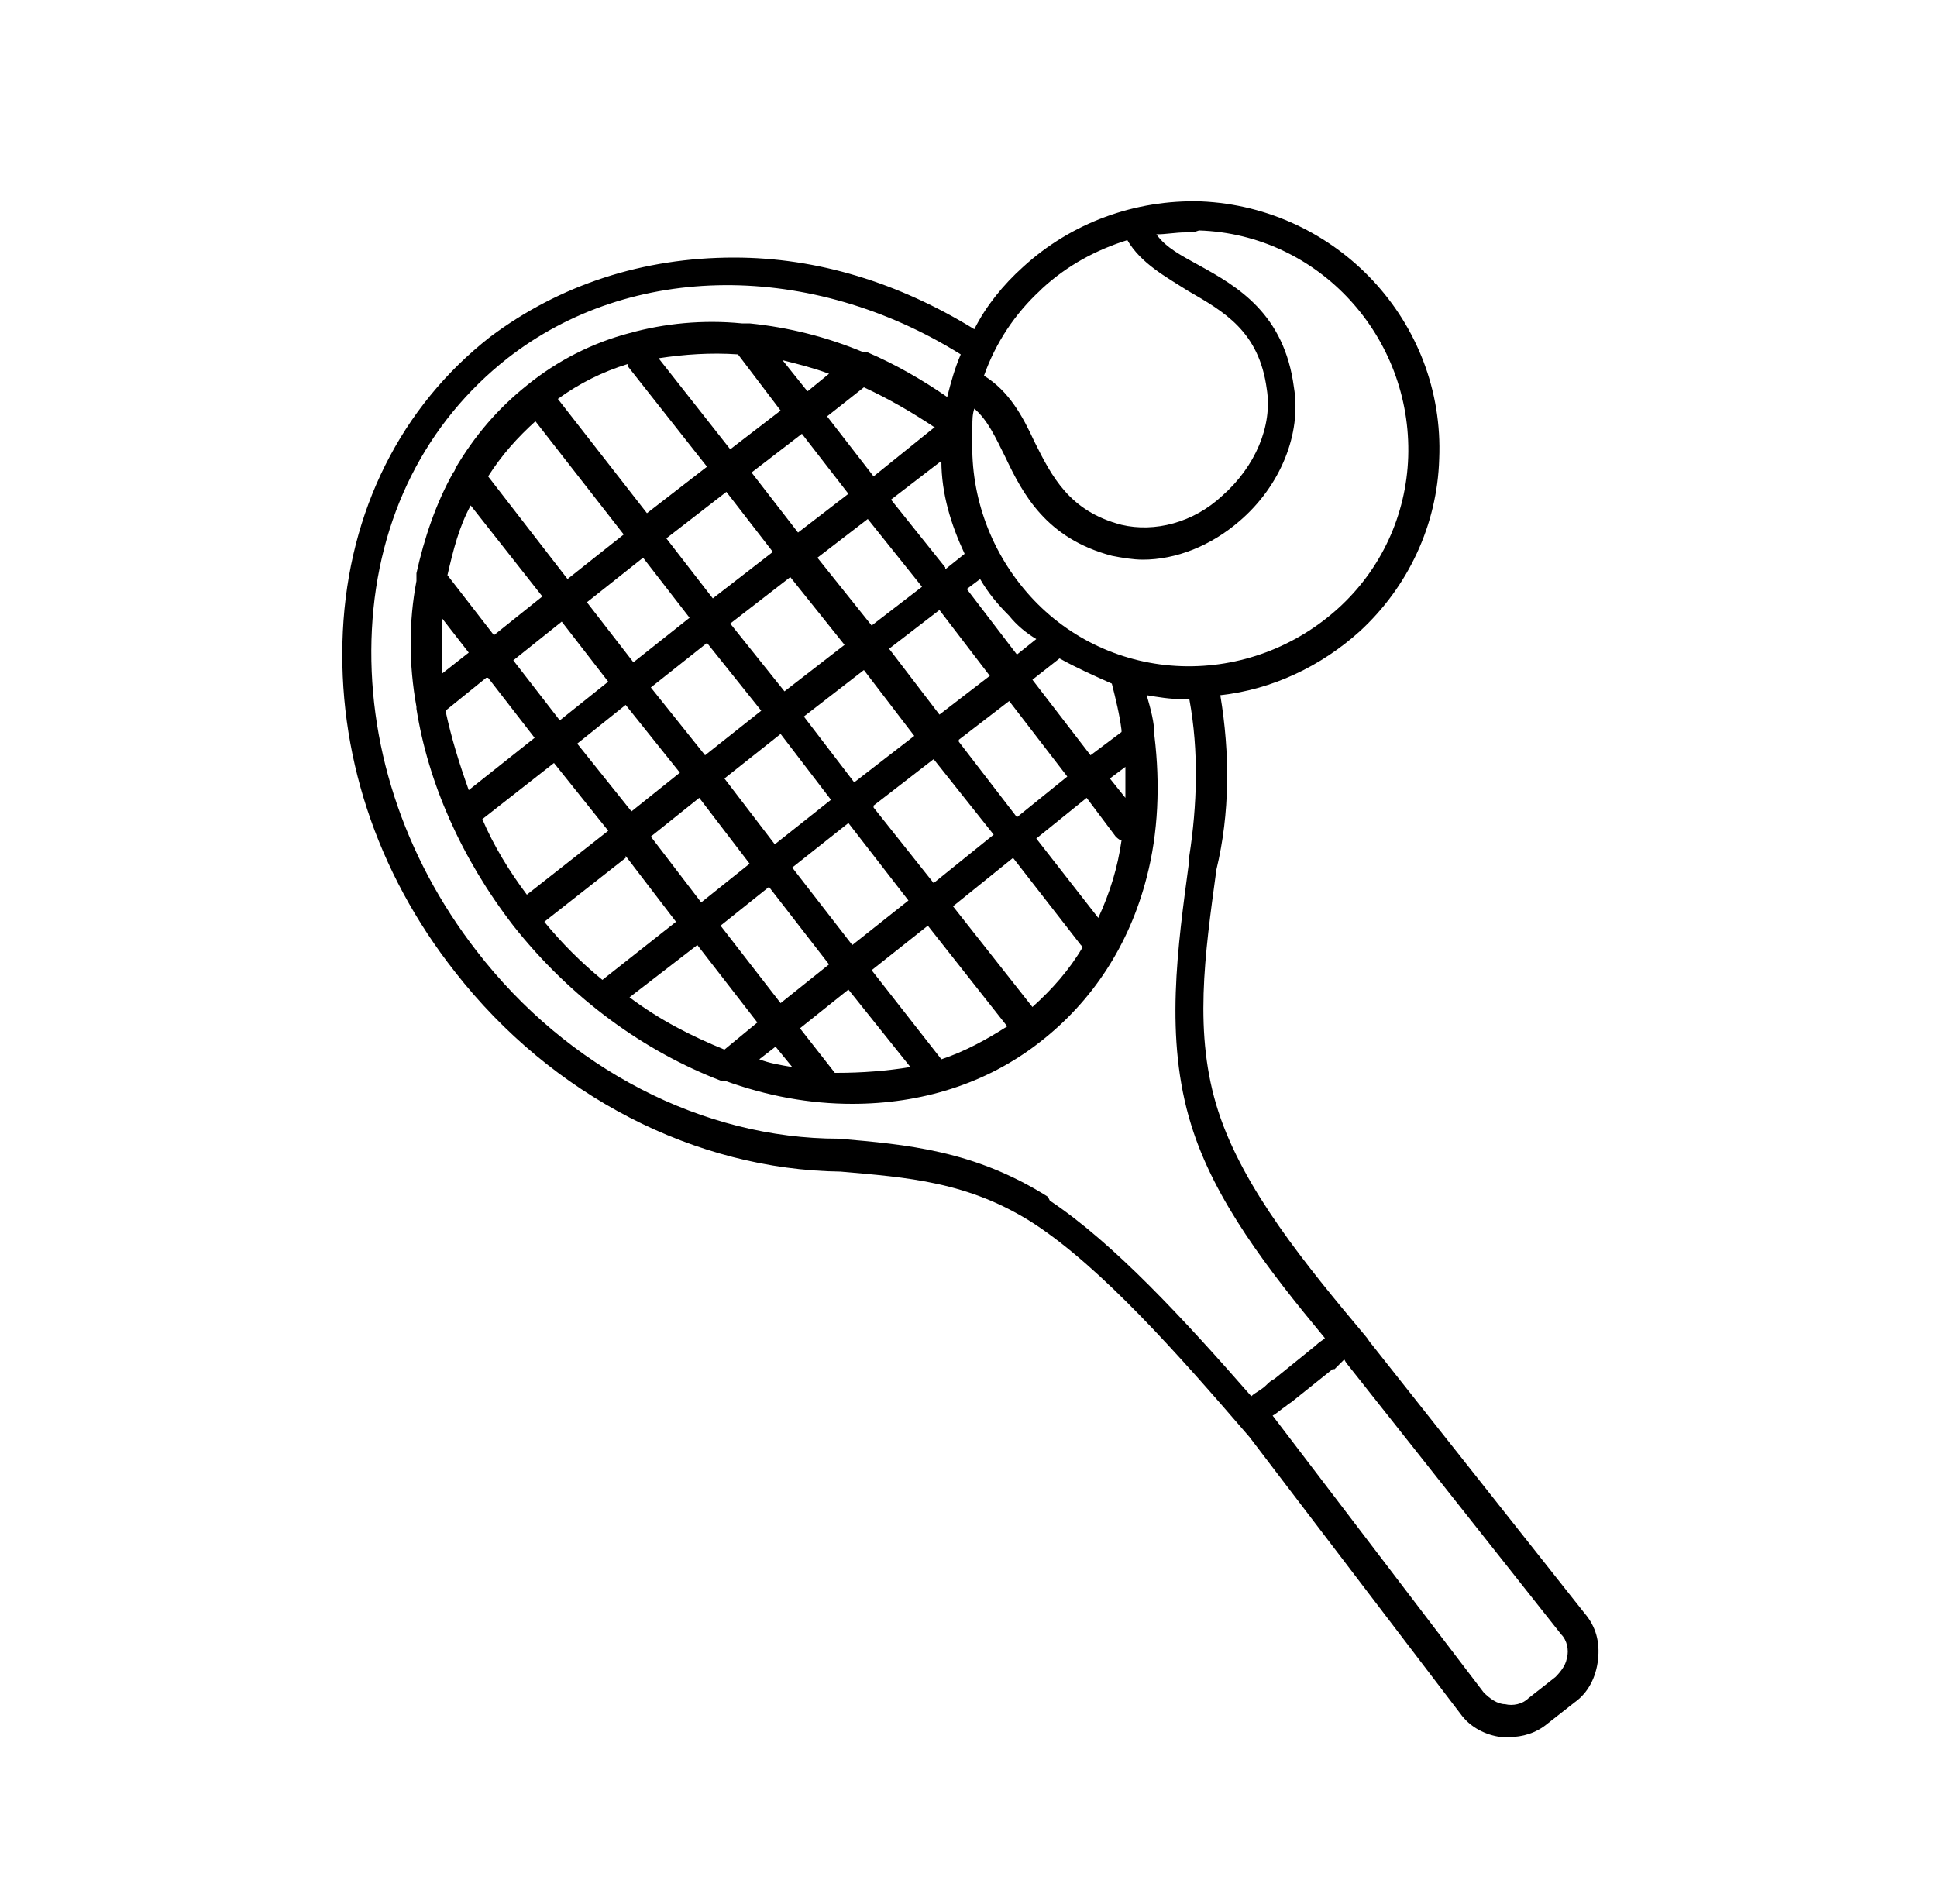 <svg xmlns="http://www.w3.org/2000/svg" id="Calque_1" data-name="Calque 1" viewBox="0 0 100 98.3"><defs><style>      .cls-1 {        fill: #000;        stroke-width: 0px;      }    </style></defs><path class="cls-1" d="M81.8,83.3l-11-13.9s0,0,0,0h0s0,0,0,0c-.1-.1-.2-.3-.3-.4-3.1-3.7-6.3-7.6-7.6-11.6-1.3-4-.7-8.1-.1-12.5.7-2.9.7-6,.2-9,2.7-.3,5.2-1.5,7.2-3.3,2.5-2.3,4-5.5,4.1-8.9.3-7.1-5.3-13-12.3-13.3-3.4-.1-6.7,1.1-9.2,3.4-1,.9-1.9,2-2.5,3.2-3.9-2.4-8.1-3.7-12.4-3.7-4.7,0-9,1.4-12.6,4.1-4.6,3.6-7.3,9-7.6,15.2-.3,6.2,1.7,12.4,5.8,17.6,5,6.4,12.4,10.2,19.9,10.3,3.4.3,6.6.5,10,2.7,3.5,2.3,7.4,6.7,11.1,11l10.9,14.3c.5.7,1.3,1.1,2.1,1.2.1,0,.3,0,.4,0,.7,0,1.4-.2,2-.7l1.4-1.1c.7-.5,1.1-1.3,1.2-2.2.1-.9-.1-1.7-.7-2.4h0ZM61.9,11.9c6.2.2,11,5.5,10.8,11.7-.1,3-1.4,5.8-3.6,7.8-2.2,2-5.1,3.1-8.1,3-3-.1-5.8-1.4-7.8-3.6-2-2.2-3.1-5.1-3-8.1,0-.1,0-.3,0-.4,0,0,0,0,0-.1,0,0,0,0,0-.1s0-.1,0-.1h0c0-.3,0-.6.1-.9.7.6,1.1,1.5,1.6,2.5.9,1.9,2.1,4.2,5.5,5.1.5.1,1.1.2,1.6.2,1.7,0,3.5-.7,5-2,2.1-1.8,3.2-4.5,2.8-6.9-.5-3.8-2.9-5.2-4.9-6.3-.9-.5-1.7-.9-2.2-1.6.5,0,1-.1,1.5-.1s.3,0,.4,0h0ZM53.3,52l-4.1-5.2,3.1-2.5,3.5,4.5c0,0,0,0,.1.1-.7,1.2-1.6,2.2-2.6,3.1ZM32.5,51.5l3.5-2.7,3.1,4-1.7,1.4c-1.7-.7-3.3-1.5-4.9-2.7h0ZM32.4,18.9l4.1,5.2-3.1,2.4-4.6-5.9c1.1-.8,2.3-1.4,3.6-1.8h0ZM38.1,18.3l2.2,2.9-2.6,2-3.7-4.7c1.3-.2,2.7-.3,4.1-.2h0ZM48.2,22.1l-3.1,2.5-2.4-3.1,1.9-1.5c1.3.6,2.5,1.3,3.7,2.1h0ZM40.3,37.9l2.6,3.4-2.9,2.3-2.6-3.4,2.9-2.3ZM36.4,39l-2.8-3.5,2.9-2.3,2.8,3.5-2.9,2.3ZM41.5,37l3.1-2.4,2.6,3.4-3.1,2.4-2.6-3.4ZM40.5,35.7l-2.8-3.5,3.1-2.4,2.8,3.5-3.1,2.4ZM42.2,28.8l2.6-2,2.8,3.5-2.6,2-2.8-3.5ZM41.2,27.5l-2.4-3.1,2.6-2,2.4,3.1-2.6,2ZM39.9,28.5l-3.1,2.4-2.4-3.1,3.1-2.4,2.4,3.1ZM35.6,31.9l-2.9,2.3-2.4-3.1,2.9-2.3,2.4,3.1ZM31.4,35.2l-2.5,2-2.4-3.1,2.5-2,2.4,3.1ZM32.3,36.4l2.8,3.5-2.5,2-2.8-3.5s2.5-2,2.5-2ZM36.1,41.2l2.6,3.4-2.5,2-2.6-3.4,2.5-2ZM39.7,45.8l3.1,4-2.5,2-3.1-4,2.5-2ZM40.9,44.8l2.9-2.3,3.1,4-2.9,2.3-3.1-4h0ZM45.1,41.6l3.1-2.4,3.1,3.9-3.1,2.5-3.1-3.9h0ZM49.5,38.2l2.6-2,3,3.9-2.6,2.1s-3-3.9-3-3.9ZM48.5,36.9l-2.6-3.4,2.6-2,2.6,3.4-2.6,2ZM49.8,30.5l.8-.6c.4.7.9,1.3,1.5,1.9.4.5.9.9,1.4,1.2l-1,.8-2.6-3.4h0ZM48.8,29.3l-2.8-3.5,2.6-2c0,1.7.5,3.3,1.2,4.8l-1,.8h0ZM41.6,20.1l-1.2-1.5c.8.2,1.6.4,2.4.7l-1.1.9ZM27.6,21.7l4.6,5.9-2.9,2.3-4.1-5.3c.7-1.1,1.5-2,2.5-2.9ZM24.3,26.1l3.7,4.7-2.5,2-2.4-3.1c.3-1.3.6-2.5,1.2-3.6h0ZM22.8,31.9l1.4,1.8-1.4,1.1c0-1,0-2,0-2.9ZM25.2,35l2.4,3.1-3.4,2.7c-.5-1.4-.9-2.7-1.2-4.1l2.1-1.7h0ZM28.6,39.4l2.8,3.5-4.2,3.3c-.9-1.2-1.7-2.5-2.3-3.9l3.7-2.9h0ZM32.3,44.2l2.6,3.4-3.8,3c-1.1-.9-2.1-1.9-3-3l4.2-3.3h0ZM40,54l.9,1.1c-.6-.1-1.2-.2-1.7-.4l.9-.7ZM43.1,55.4l-1.8-2.3,2.5-2,3.2,4c-1.2.2-2.5.3-3.8.3ZM48.6,54.7l-3.6-4.6,2.9-2.3,4.1,5.2c-1.1.7-2.2,1.3-3.4,1.7h0ZM56.7,47.4l-3.2-4.1,2.6-2.1,1.5,2c0,0,.2.2.3.2-.2,1.4-.6,2.7-1.2,4h0ZM58.1,41.2l-.8-1,.8-.6c0,.5,0,1.1,0,1.6ZM57.9,37.8l-1.6,1.2-3-3.9,1.4-1.1c.9.5,1.8.9,2.7,1.3.2.8.4,1.6.5,2.4ZM53.8,14.9c1.3-1.2,2.8-2,4.4-2.5.7,1.2,2,1.9,3.1,2.6,1.9,1.1,3.7,2.1,4.1,5.1.3,1.9-.6,4-2.3,5.5-1.5,1.4-3.5,1.9-5.2,1.5-2.7-.7-3.6-2.5-4.5-4.3-.6-1.3-1.3-2.6-2.6-3.4.6-1.7,1.6-3.2,2.9-4.4ZM54.1,61.8c-3.8-2.4-7.3-2.7-10.8-3h0s0,0,0,0h0s0,0,0,0c0,0,0,0,0,0-7,0-14-3.6-18.7-9.7-3.8-4.9-5.7-10.8-5.4-16.6.3-5.8,2.8-10.7,7-14,6.4-5,15.7-5,23.4-.2-.3.7-.5,1.4-.7,2.2-1.3-.9-2.7-1.7-4.1-2.3,0,0-.1,0-.2,0-1.9-.8-3.9-1.3-5.9-1.5,0,0,0,0-.1,0,0,0-.2,0-.3,0-2-.2-4,0-5.8.5,0,0,0,0,0,0-1.9.5-3.7,1.4-5.3,2.7-1.5,1.2-2.7,2.6-3.7,4.3,0,0,0,.1-.1.2-.9,1.6-1.5,3.4-1.9,5.2,0,.1,0,.2,0,.4-.4,2.1-.4,4.3,0,6.5,0,0,0,0,0,.1.6,3.8,2.3,7.7,5,11.2,3,3.8,6.8,6.5,10.7,8,0,0,.1,0,.2,0,2.2.8,4.4,1.2,6.6,1.2,3.5,0,6.9-1,9.7-3.2,2.7-2.1,4.6-5,5.5-8.5.6-2.3.7-4.8.4-7.3,0,0,0,0,0,0,0-.7-.2-1.4-.4-2.1.6.1,1.2.2,1.8.2.1,0,.3,0,.4,0,.5,2.7.4,5.5,0,8.1,0,0,0,.1,0,.2-.6,4.5-1.3,9.2.1,13.7,1.2,3.9,4,7.5,6.9,11-.1.1-.3.2-.5.4l-2.1,1.7c-.2.1-.3.2-.4.3-.3.3-.6.4-.8.6-3.5-4-7.1-7.9-10.4-10.1h0ZM80.9,85.5c0,.4-.3.8-.6,1.1l-1.4,1.1c-.3.3-.8.4-1.2.3-.4,0-.8-.3-1.1-.6l-10.9-14.3s0,0,0,0c.2-.1.4-.3.7-.5.1-.1.3-.2.4-.3l2-1.6h.1c.2-.2.4-.4.5-.5,0,0,.1.2.2.3l11,13.9c.3.3.4.8.3,1.2h0Z"></path></svg>